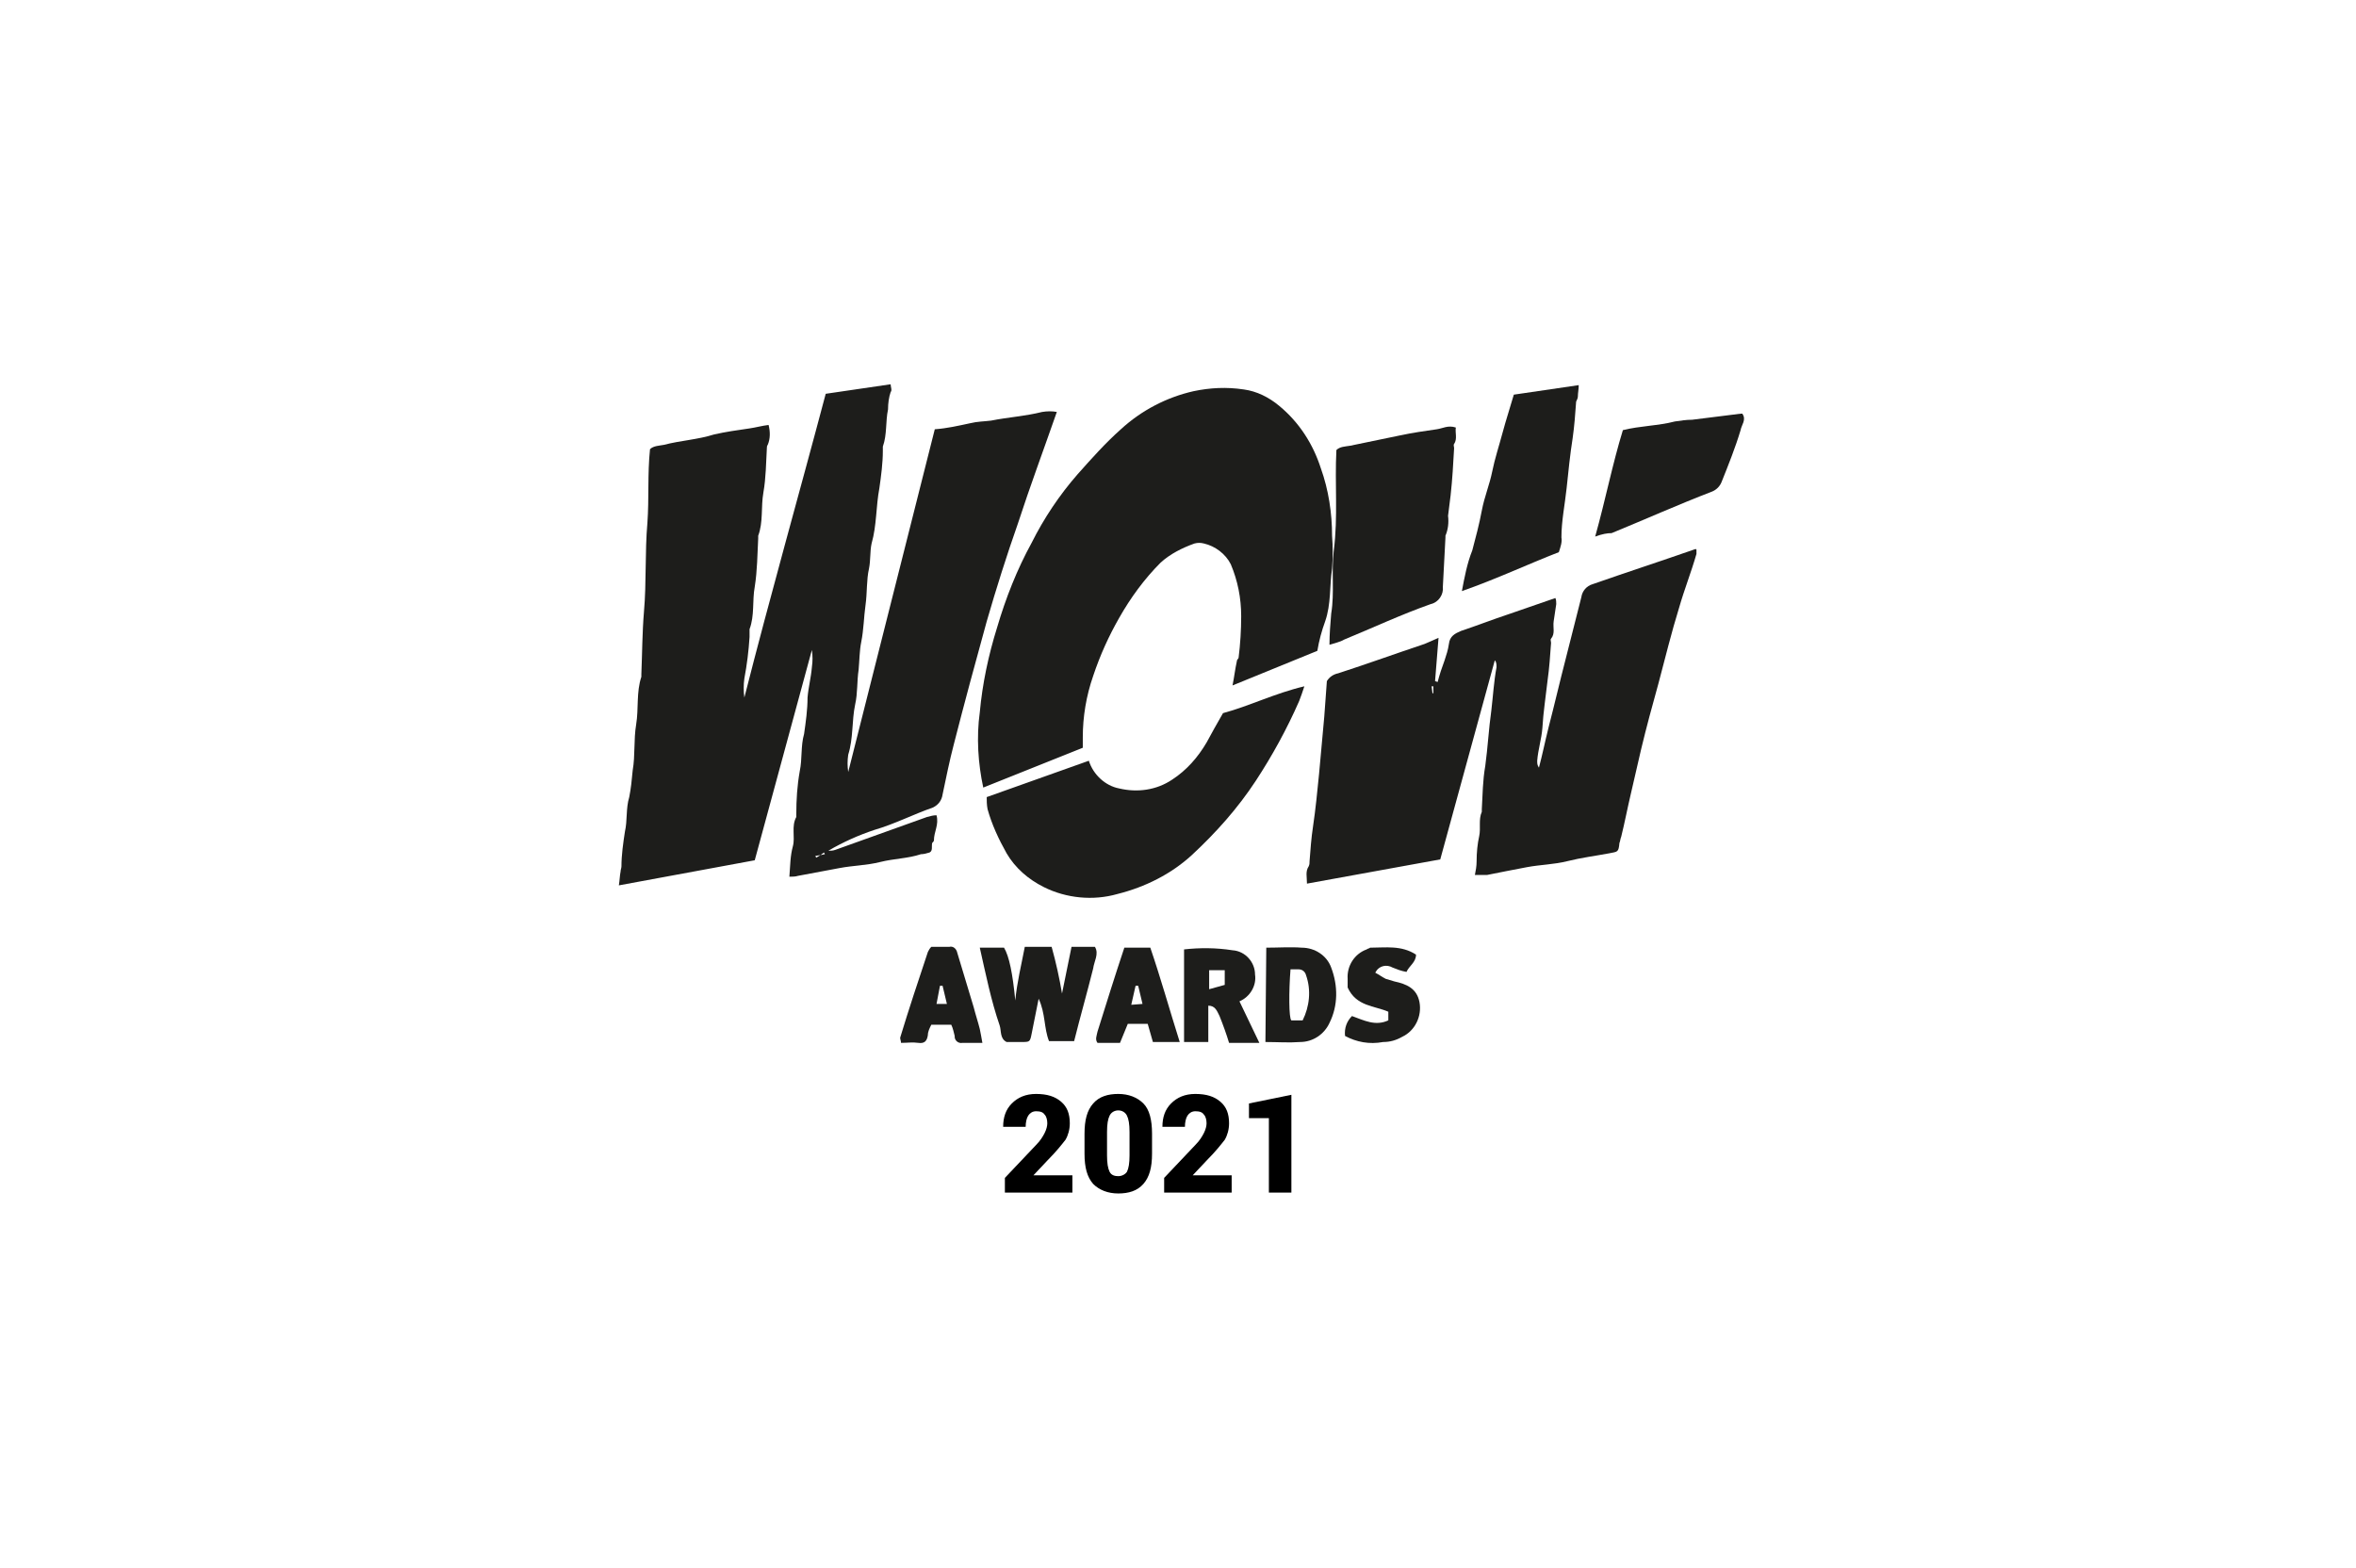 <?xml version="1.0" encoding="UTF-8"?> <svg xmlns="http://www.w3.org/2000/svg" xmlns:xlink="http://www.w3.org/1999/xlink" version="1.1" id="Layer_1" x="0px" y="0px" viewBox="0 0 272.2 181.2" style="enable-background:new 0 0 272.2 181.2;" xml:space="preserve"> <style type="text/css"> .st0{opacity:0;} .st1{fill:none;stroke:#FF00FF;stroke-width:0.25;stroke-miterlimit:10;} .st2{fill:#1D1D1B;} </style> <g id="Слой_2"> <g id="Слой_1-2"> <g class="st0"> <rect x="0.1" y="0.1" class="st1" width="272" height="181"></rect> <circle class="st1" cx="91.1" cy="90.6" r="90.5"></circle> <circle class="st1" cx="181.6" cy="90.6" r="90.5"></circle> <line class="st1" x1="0.1" y1="0.1" x2="272.1" y2="181.1"></line> <line class="st1" x1="0.1" y1="181.1" x2="272.1" y2="0.1"></line> <rect x="32.3" y="21.6" class="st1" width="207.6" height="138.1"></rect> <circle class="st1" cx="136.1" cy="90.6" r="69"></circle> </g> <path class="st2" d="M91.2,101.3c0.1-1.3,0.1-2.4,0.4-3.5s-0.2-2.3,0.4-3.4c0-0.1,0-0.2,0-0.3c0-1.7,0.1-3.3,0.4-5 c0.3-1.4,0.1-2.9,0.5-4.3c0.2-1.4,0.4-2.8,0.4-4.2c0.1-1.2,0.4-2.3,0.5-3.5c0.1-0.7,0.1-1.3,0-2l-6.6,24.3l-15.7,2.9 c0.1-0.6,0.1-1.1,0.2-1.6c0-0.2,0.1-0.4,0.1-0.6c0-1.3,0.2-2.7,0.4-4c0.3-1.3,0.1-2.7,0.5-4c0.2-1,0.3-2,0.4-3.1 c0.3-1.7,0.1-3.5,0.4-5.3s0-3.7,0.6-5.5c0-0.1,0-0.2,0-0.3c0.1-2.4,0.1-4.8,0.3-7.2c0.3-3.4,0.1-6.9,0.4-10.3 c0.2-2.8,0-5.6,0.3-8.5c0.4-0.4,1.1-0.4,1.6-0.5c1.9-0.5,3.9-0.6,5.8-1.2c1.3-0.3,2.7-0.5,4.1-0.7c0.7-0.1,1.4-0.3,2.2-0.4 c0.2,0.8,0.2,1.6-0.1,2.3c-0.1,0.1-0.1,0.3-0.1,0.4c-0.1,1.7-0.1,3.4-0.4,5.1s0,3.4-0.6,5c0,0.1,0,0.2,0,0.3 c-0.1,1.9-0.1,3.7-0.4,5.6c-0.3,1.6,0,3.3-0.6,4.9c0,0.3,0,0.6,0,0.9c-0.1,1.6-0.3,3.2-0.6,4.8c-0.1,0.7-0.1,1.5,0,2.2 c3-11.8,6.3-23.4,9.4-35.1l7.5-1.1c0,0.3,0.2,0.7,0,0.9c-0.2,0.6-0.3,1.3-0.3,2c-0.3,1.4-0.1,2.9-0.6,4.3c0,0.2,0,0.3,0,0.5 c0,1.4-0.2,2.9-0.4,4.3c-0.4,2.1-0.3,4.3-0.9,6.4c-0.2,0.9-0.1,1.9-0.3,2.9c-0.3,1.3-0.2,2.8-0.4,4.2s-0.2,2.8-0.5,4.3 c-0.2,1-0.2,2.1-0.3,3.2c-0.2,1.3-0.1,2.7-0.4,4c-0.4,1.9-0.2,3.9-0.8,5.8c-0.1,0.7-0.1,1.3,0,2L108,49.6c1.4-0.1,2.7-0.4,4.1-0.7 c0.8-0.2,1.6-0.2,2.4-0.3c2-0.4,3.9-0.5,5.9-1c0.6-0.1,1.2-0.1,1.7,0c-1.5,4.3-3.1,8.6-4.5,12.9c-1.3,3.7-2.5,7.5-3.6,11.3 c-1.3,4.7-2.6,9.5-3.8,14.2c-0.5,1.9-0.9,3.9-1.3,5.8c-0.1,0.7-0.5,1.2-1.1,1.5c-2.3,0.8-4.4,1.9-6.8,2.6 c-1.8,0.6-3.6,1.4-5.3,2.4c0.3,0,0.5,0,0.8-0.1l10.6-3.8c0.4-0.1,0.7-0.2,1.1-0.2c0.3,1.1-0.3,1.9-0.3,2.9c0,0.1-0.1,0.2-0.2,0.3 c-0.1,0.4,0.1,0.9-0.3,1.1c-0.3,0.1-0.7,0.2-1,0.2c-1.5,0.5-3.1,0.5-4.7,0.9s-3.1,0.4-4.7,0.7s-3.2,0.6-4.8,0.9 C91.9,101.3,91.5,101.3,91.2,101.3z M94.8,98.8l-0.6,0.1l0.1,0.2L94.8,98.8l0.5-0.1l-0.1-0.2L94.8,98.8z"></path> <path class="st2" d="M196,63.5c0,0.2,0,0.4,0,0.5c-0.6,2.1-1.4,4.1-2,6.2c-0.9,2.9-1.6,5.8-2.4,8.8c-0.7,2.5-1.4,5.1-2,7.6 c-0.4,1.7-0.8,3.5-1.2,5.2s-0.7,3.3-1.1,4.9c-0.1,0.2-0.1,0.5-0.2,0.7c-0.1,1.1-0.2,1-1.2,1.2c-1.6,0.3-3.2,0.5-4.8,0.9 s-3.1,0.4-4.7,0.7s-3.1,0.6-4.6,0.9c-0.5,0-0.9,0-1.4,0c0.1-0.5,0.2-1,0.2-1.6c0-1,0.1-2,0.3-2.9c0.2-0.9-0.1-1.9,0.3-2.8 c0-0.1,0-0.2,0-0.3c0.1-1.7,0.1-3.3,0.4-5c0.3-2.2,0.4-4.3,0.7-6.4c0.2-1.7,0.3-3.4,0.6-5c0-0.3,0-0.6-0.2-0.8l-6.3,23l-15.4,2.8 c0-0.8-0.2-1.4,0.2-2c0.1-0.2,0.1-0.4,0.1-0.6c0.1-1.3,0.2-2.7,0.4-4c0.3-2,0.5-4.1,0.7-6.1c0.2-2.2,0.4-4.4,0.6-6.6 c0.1-1.3,0.2-2.7,0.3-4.1c0.3-0.5,0.8-0.8,1.3-0.9c3.4-1.1,6.7-2.3,10-3.4c0.5-0.2,0.9-0.4,1.6-0.7l-0.4,5l0.3,0.1 c0.2-0.8,0.5-1.7,0.8-2.5c0.2-0.6,0.4-1.2,0.5-1.9c0.1-0.9,0.7-1.2,1.4-1.5c1.8-0.6,3.6-1.3,5.4-1.9l5.5-1.9 c0.1,0.2,0.1,0.5,0.1,0.7c-0.1,0.7-0.2,1.3-0.3,2s0.2,1.4-0.3,2c-0.1,0.1,0,0.3,0,0.5c-0.1,1.4-0.2,2.9-0.4,4.3 c-0.2,1.8-0.5,3.7-0.6,5.5c-0.1,1.3-0.5,2.5-0.6,3.8c0,0.3,0,0.5,0.2,0.8c0.4-1.5,0.7-3,1.1-4.6c0.7-2.7,1.3-5.3,2-8 c0.6-2.4,1.2-4.7,1.8-7.1c0.1-0.7,0.6-1.3,1.3-1.5c4-1.4,8-2.7,12-4.1C195.9,63.4,195.9,63.5,196,63.5z M165.5,80.1h0.1v-0.8h-0.2 L165.5,80.1z"></path> <path class="st2" d="M152.2,75.2l-9.8,4c0.2-1,0.3-1.9,0.5-2.8c0-0.2,0.2-0.3,0.2-0.4c0.2-1.6,0.3-3.2,0.3-4.8 c0-2.1-0.4-4.1-1.2-6c-0.6-1.2-1.8-2.1-3.1-2.4c-0.4-0.1-0.7-0.1-1.1,0c-1.4,0.5-2.8,1.2-3.9,2.2c-1.9,1.9-3.5,4.1-4.8,6.4 c-1.2,2.1-2.2,4.3-3,6.7c-0.8,2.3-1.2,4.7-1.2,7.1c0,0.4,0,0.7,0,1.2L113.6,91c-0.6-2.8-0.8-5.8-0.4-8.7c0.3-3.3,1-6.6,2-9.8 c1-3.4,2.3-6.7,4-9.8c1.4-2.8,3.2-5.5,5.3-7.9c1.6-1.8,3.2-3.6,5-5.2c2.4-2.2,5.3-3.7,8.4-4.4c1.9-0.4,3.8-0.5,5.8-0.2 c1.5,0.2,2.9,0.9,4.1,1.9c2.3,1.9,3.9,4.4,4.8,7.2c0.9,2.5,1.3,5.2,1.3,7.8c0.1,1.3,0.1,2.5,0,3.8c-0.3,2-0.1,4.1-0.8,6.1 C152.7,72.9,152.4,74,152.2,75.2z"></path> <path class="st2" d="M114,92.1l11.8-4.2c0.5,1.6,1.9,2.9,3.5,3.2c2.1,0.5,4.3,0.2,6.1-1c1.7-1.1,3-2.6,4-4.3 c0.6-1.1,1.2-2.2,1.9-3.4c3-0.8,6-2.3,9.4-3.1c-0.2,0.6-0.4,1.2-0.6,1.7c-1.4,3.2-3.1,6.3-5,9.2c-2.1,3.2-4.6,6-7.4,8.6 c-2.4,2.2-5.4,3.7-8.6,4.5c-2.8,0.8-5.9,0.5-8.5-0.8c-1.8-0.9-3.3-2.2-4.3-3.9c-0.9-1.6-1.7-3.3-2.2-5.1C114,93,114,92.5,114,92.1 z"></path> <path class="st2" d="M153.6,74.5c0-1.2,0.1-2.4,0.2-3.6c0.4-2.4,0-4.9,0.3-7.3c0.5-3.9,0.1-7.7,0.3-11.6c0.4-0.4,1-0.4,1.6-0.5 c1.9-0.4,3.9-0.8,5.8-1.2c1.4-0.3,2.8-0.5,4.2-0.7c0.7-0.1,1.3-0.5,2.2-0.2c-0.1,0.6,0.2,1.3-0.2,1.9c-0.1,0.1,0,0.3,0,0.5 c-0.1,1.8-0.2,3.6-0.4,5.4c-0.1,0.8-0.2,1.6-0.3,2.4c0.1,0.8,0,1.6-0.3,2.3c0,0,0,0.1,0,0.2c-0.1,1.9-0.2,3.8-0.3,5.7 c0.1,0.9-0.5,1.8-1.4,2c-3.4,1.2-6.6,2.7-10,4.1C154.8,74.2,154.2,74.3,153.6,74.5z"></path> <path class="st2" d="M180.1,63.8c-3.6,1.4-7.2,3.1-11.2,4.5c0.3-1.6,0.6-3.2,1.2-4.7c0.4-1.5,0.8-3,1.1-4.6s0.9-3,1.2-4.5 s0.8-3,1.2-4.5s0.9-3,1.3-4.4l7.5-1.1c0,0.5-0.1,0.9-0.1,1.3c0,0.2-0.1,0.4-0.2,0.6c-0.1,1.4-0.2,2.8-0.4,4.2 c-0.3,1.9-0.5,3.9-0.7,5.8s-0.6,3.8-0.6,5.7C180.5,62.6,180.3,63.2,180.1,63.8z"></path> <path class="st2" d="M184.3,62c1.2-4.3,2-8.4,3.2-12.3c2-0.5,4.1-0.5,6-1c0.7-0.1,1.3-0.2,2-0.2l5.6-0.7c0.1,0,0.1,0,0.2,0 c0.5,0.7-0.1,1.3-0.2,1.9c-0.6,2-1.4,4-2.2,6c-0.2,0.5-0.6,0.9-1.1,1.1c-3.9,1.5-7.7,3.2-11.6,4.8C185.7,61.6,185.1,61.7,184.3,62 z"></path> <path class="st2" d="M113.2,109.5h2.8c0.6,1,1,3,1.3,6.1c0.2-2.1,0.7-4.1,1.1-6.2h3.1c0.5,1.8,0.9,3.6,1.2,5.4l1.1-5.4h2.7 c0.5,0.8-0.1,1.7-0.2,2.5c-0.7,2.8-1.5,5.6-2.2,8.4h-2.9c-0.6-1.5-0.4-3.2-1.2-4.9l-0.8,4c-0.2,1-0.2,1-1.2,1h-1.7 c-0.8-0.4-0.6-1.3-0.8-1.9C114.5,115.6,113.9,112.6,113.2,109.5z"></path> <path class="st2" d="M139.6,116.2v4.2h-2.8c0-1.8,0-3.6,0-5.4s0-3.6,0-5.3c1.8-0.2,3.7-0.2,5.6,0.1c1.5,0.1,2.6,1.4,2.6,2.8 c0.2,1.3-0.6,2.6-1.8,3.1l2.3,4.8h-3.5c-0.3-1-0.7-2.1-1.1-3.1C140.6,116.8,140.4,116.2,139.6,116.2z M139.7,114.3l1.8-0.5v-1.7 h-1.8V114.3z"></path> <path class="st2" d="M146.3,109.5c1.4,0,2.8-0.1,4.1,0c1.5,0,2.9,0.9,3.4,2.3c0.8,2.1,0.8,4.4-0.2,6.4c-0.6,1.3-1.9,2.2-3.4,2.2 c-1.3,0.1-2.6,0-4,0L146.3,109.5z M150.5,117.9c0.8-1.6,1-3.5,0.4-5.2c-0.1-0.4-0.4-0.7-0.9-0.7h-0.9c-0.2,2.5-0.2,5.7,0.1,5.9 H150.5z"></path> <path class="st2" d="M155.4,119.7c-0.1-0.9,0.2-1.7,0.8-2.3c1.4,0.5,2.7,1.2,4.2,0.5v-1c-1.6-0.7-3.7-0.6-4.7-2.8c0-0.2,0-0.6,0-1 c-0.1-1.5,0.8-2.9,2.2-3.4c0.1-0.1,0.3-0.1,0.4-0.2c1.8,0,3.6-0.3,5.3,0.8c0,0.9-0.8,1.3-1.1,2c-0.6-0.1-1.1-0.3-1.6-0.5 c-0.7-0.4-1.5-0.2-1.9,0.4c0,0.1-0.1,0.1-0.1,0.2c0.4,0.2,0.8,0.5,1.2,0.7c0.3,0.1,0.7,0.2,1,0.3c1.4,0.3,2.6,0.8,2.9,2.4 c0.3,1.6-0.5,3.3-2,4c-0.7,0.4-1.4,0.6-2.2,0.6C158.2,120.7,156.7,120.4,155.4,119.7z"></path> <path class="st2" d="M113.5,120.5c-1,0-1.7,0-2.3,0c-0.5,0.1-0.9-0.3-0.9-0.7c0,0,0-0.1,0-0.1c-0.1-0.4-0.2-0.9-0.4-1.3h-2.3 c-0.2,0.4-0.4,0.8-0.4,1.2c-0.1,0.7-0.4,1-1.1,0.9s-1.2,0-2,0c0-0.2-0.1-0.4-0.1-0.6c1-3.3,2.1-6.6,3.2-9.9 c0.1-0.2,0.2-0.4,0.4-0.6c0.7,0,1.4,0,2.1,0c0.4-0.1,0.8,0.2,0.9,0.7l1.9,6.3c0.2,0.8,0.5,1.7,0.7,2.5 C113.3,119.4,113.4,119.9,113.5,120.5z M108.9,113.9h-0.3l-0.4,2.1h1.2L108.9,113.9z"></path> <path class="st2" d="M129.4,120.5h-2.6c-0.3-0.4-0.1-0.8,0-1.3c1-3.2,2-6.4,3.1-9.7h3c1.2,3.5,2.2,7.1,3.4,10.9 c-1.1,0-2.1,0-3.1,0l-0.6-2.1h-2.3L129.4,120.5z M130.7,116.1l1.3-0.1l-0.5-2.1h-0.3L130.7,116.1z"></path> <g> <path d="M124,137.8h-7.9v-1.7l3.6-3.8c0.5-0.5,0.8-1,1-1.4c0.2-0.4,0.3-0.8,0.3-1.1c0-0.4-0.1-0.8-0.3-1c-0.2-0.3-0.5-0.4-1-0.4 c-0.4,0-0.7,0.2-0.9,0.5c-0.2,0.3-0.3,0.8-0.3,1.3h-2.6c0-1.1,0.3-2,1-2.7s1.6-1.1,2.8-1.1c1.3,0,2.2,0.3,2.9,0.9 c0.7,0.6,1,1.4,1,2.5c0,0.7-0.2,1.4-0.5,1.9c-0.4,0.5-1,1.3-2.1,2.4l-1.6,1.7h4.5V137.8z"></path> <path d="M133.1,133.3c0,1.6-0.3,2.7-1,3.5c-0.7,0.8-1.7,1.1-2.9,1.1c-1.2,0-2.2-0.4-2.9-1.1c-0.7-0.8-1-1.9-1-3.5V131 c0-1.6,0.3-2.7,1-3.5s1.7-1.1,2.9-1.1c1.2,0,2.2,0.4,2.9,1.1s1,1.9,1,3.5V133.3z M130.5,130.8c0-0.9-0.1-1.5-0.3-1.9 c-0.2-0.4-0.6-0.6-1-0.6s-0.8,0.2-1,0.6c-0.2,0.4-0.3,1-0.3,1.9v2.7c0,0.9,0.1,1.5,0.3,1.9c0.2,0.4,0.6,0.5,1,0.5 c0.4,0,0.8-0.2,1-0.5c0.2-0.4,0.3-1,0.3-1.9V130.8z"></path> <path d="M142.4,137.8h-7.9v-1.7l3.6-3.8c0.5-0.5,0.8-1,1-1.4c0.2-0.4,0.3-0.8,0.3-1.1c0-0.4-0.1-0.8-0.3-1 c-0.2-0.3-0.5-0.4-1-0.4c-0.4,0-0.7,0.2-0.9,0.5c-0.2,0.3-0.3,0.8-0.3,1.3h-2.6c0-1.1,0.3-2,1-2.7s1.6-1.1,2.8-1.1 c1.3,0,2.2,0.3,2.9,0.9c0.7,0.6,1,1.4,1,2.5c0,0.7-0.2,1.4-0.5,1.9c-0.4,0.5-1,1.3-2.1,2.4l-1.6,1.7h4.5V137.8z"></path> <path d="M149.2,137.8h-2.6v-8.6h-2.3v-1.7l4.9-1V137.8z"></path> </g> </g> </g> </svg> 
